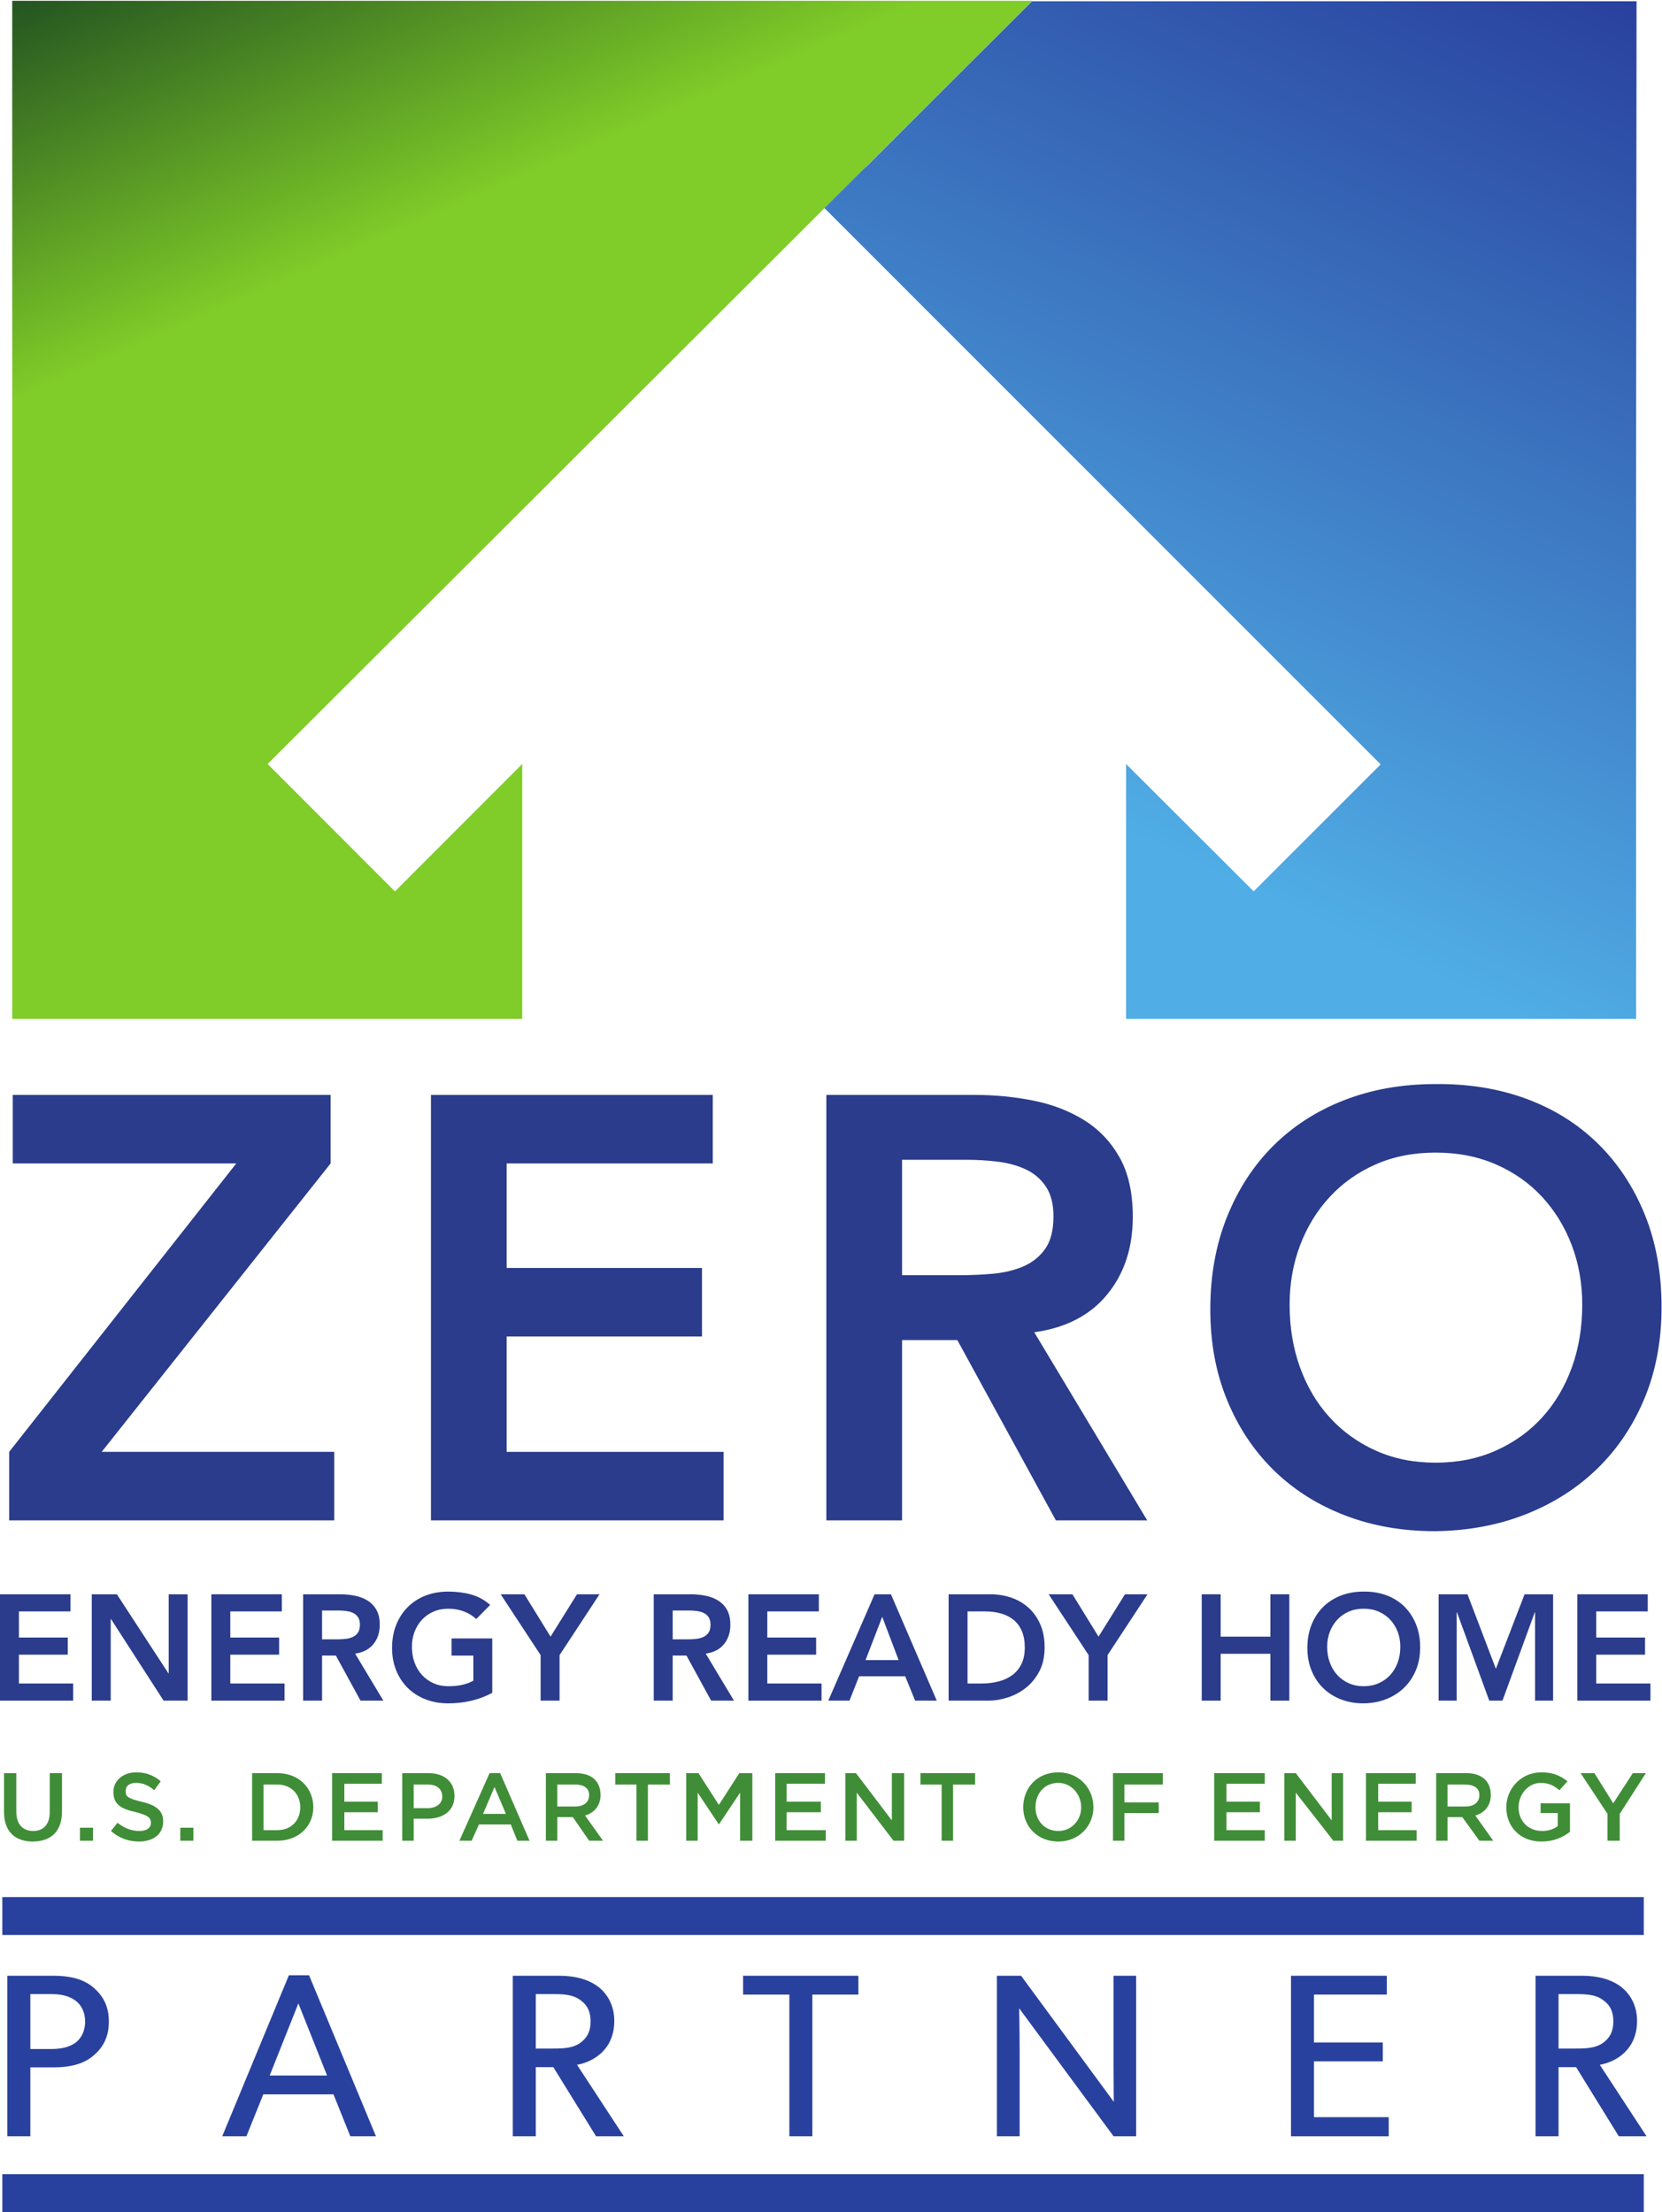 <?xml version="1.0" encoding="UTF-8" standalone="no"?>
<svg
   xmlns:dc="http://purl.org/dc/elements/1.1/"
   xmlns:cc="http://creativecommons.org/ns#"
   xmlns:rdf="http://www.w3.org/1999/02/22-rdf-syntax-ns#"
   xmlns:svg="http://www.w3.org/2000/svg"
   xmlns="http://www.w3.org/2000/svg"
   viewBox="0 0 294.96 392.547"
   height="392.547"
   width="294.96"
   xml:space="preserve"
   id="svg2"
   version="1.1"><defs
     id="defs6"><clipPath
       id="clipPath64"
       clipPathUnits="userSpaceOnUse"><path
         id="path62"
         d="M 356.309,1927.79 1374.28,2943.8 H 16.27 V 1588.4 H 356.309 695.273 v 339.39 L 525.801,1758.12 Z" /></clipPath><linearGradient
       id="linearGradient72"
       spreadMethod="pad"
       gradientTransform="matrix(-537.491,1187.48,1187.48,537.491,852.173,1919.47)"
       gradientUnits="userSpaceOnUse"
       y2="0"
       x2="1"
       y1="0"
       x1="0"><stop
         id="stop66"
         offset="0"
         style="stop-opacity:1;stop-color:#80cc28" /><stop
         id="stop68"
         offset="0.605"
         style="stop-opacity:1;stop-color:#80cc28" /><stop
         id="stop70"
         offset="1"
         style="stop-opacity:1;stop-color:#1f4e20" /></linearGradient><clipPath
       id="clipPath82"
       clipPathUnits="userSpaceOnUse"><path
         id="path80"
         d="M 0,0 V 2944 H 2212 V 0 Z" /></clipPath><clipPath
       id="clipPath88"
       clipPathUnits="userSpaceOnUse"><path
         id="path86"
         d="m 2178.22,2265.58 0.65,677.74 -803.97,0.74 -277.28,-276.23 740.56,-740.59 -169.08,-169 -169.88,169.55 V 1588.4 h 340.04 337.79 l 0.55,-0.49 v 0.49 h 0.62 z" /></clipPath><linearGradient
       id="linearGradient94"
       spreadMethod="pad"
       gradientTransform="matrix(525.006,1162.51,1162.51,-525.006,1506.3,1836.67)"
       gradientUnits="userSpaceOnUse"
       y2="0"
       x2="1"
       y1="0"
       x1="0"><stop
         id="stop90"
         offset="0"
         style="stop-opacity:1;stop-color:#50ade5" /><stop
         id="stop92"
         offset="1"
         style="stop-opacity:1;stop-color:#29419e" /></linearGradient></defs><g
     transform="matrix(1.333,0,0,-1.333,0,392.547)"
     id="g10"><g
       transform="scale(0.1)"
       id="g12"><path
         id="path14"
         style="fill:#408d37;fill-opacity:1;fill-rule:nonzero;stroke:none"
         d="m 82.539,533.359 v 0 c 0,-27.089 -15.195,-40.078 -39.121,-40.078 -22.793,0 -38.027,12.989 -38.027,39 v 52.051 H 21.699 v -50.973 c 0,-17.328 8.691,-26.019 22.793,-26.019 13.047,0 21.738,8.691 21.738,24.941 v 52.051 h 16.309 v -50.973" /><path
         id="path16"
         style="fill:#408d37;fill-opacity:1;fill-rule:nonzero;stroke:none"
         d="m 106.465,511.68 h 17.383 v -17.328 h -17.383 v 17.328" /><path
         id="path18"
         style="fill:#408d37;fill-opacity:1;fill-rule:nonzero;stroke:none"
         d="m 187.91,546.398 v 0 c 19.57,-4.347 29.336,-11.91 29.336,-26.027 0,-17.332 -13.027,-27.09 -32.558,-27.09 -13.047,0 -26.075,4.328 -36.973,14.059 l 8.691,10.879 c 8.692,-6.539 17.383,-10.879 29.356,-10.879 9.765,0 15.176,4.34 15.176,10.879 0,6.5 -3.223,9.73 -19.532,14.062 -19.57,4.36 -30.41,9.77 -30.41,27.11 0,15.179 13.027,26.019 30.41,26.019 13.047,0 23.887,-4.34 32.578,-11.922 l -8.691,-11.906 c -7.578,6.5 -15.195,9.77 -23.887,9.77 -9.765,0 -14.101,-4.34 -14.101,-10.84 0,-7.621 3.222,-9.774 20.605,-14.114" /><path
         id="path20"
         style="fill:#408d37;fill-opacity:1;fill-rule:nonzero;stroke:none"
         d="m 240.059,511.68 h 17.382 v -17.328 h -17.382 v 17.328" /><path
         id="path22"
         style="fill:#408d37;fill-opacity:1;fill-rule:nonzero;stroke:none"
         d="m 369.355,569.16 h -18.457 v -60.711 h 18.457 c 18.458,0 30.411,12.992 30.411,30.34 0,17.383 -11.953,30.371 -30.411,30.371 z m 0,-74.808 h -33.691 v 89.98 h 33.691 c 28.262,0 47.793,-19.531 47.793,-45.543 0,-24.91 -19.531,-44.437 -47.793,-44.437" /><path
         id="path24"
         style="fill:#408d37;fill-opacity:1;fill-rule:nonzero;stroke:none"
         d="m 508.418,570.23 h -49.961 v -23.832 h 44.531 v -14.117 h -44.531 v -23.832 h 51.035 v -14.097 h -67.344 v 89.98 h 66.27 V 570.23" /><path
         id="path26"
         style="fill:#408d37;fill-opacity:1;fill-rule:nonzero;stroke:none"
         d="m 569.258,569.16 h -18.457 v -31.449 h 18.457 c 11.953,0 19.57,6.488 19.57,15.18 0,10.839 -7.617,16.269 -19.57,16.269 z m 0,-45.512 h -18.457 v -29.296 h -15.235 v 89.98 h 34.766 c 21.719,0 34.766,-11.91 34.766,-30.371 0,-20.602 -16.27,-30.313 -35.84,-30.313" /><path
         id="path28"
         style="fill:#408d37;fill-opacity:1;fill-rule:nonzero;stroke:none"
         d="m 658.359,565.93 v 0 l -15.234,-35.801 h 30.41 z m 46.68,-71.578 H 688.77 l -8.692,21.679 h -42.383 l -9.746,-21.679 h -16.308 l 40.175,89.98 h 14.102 l 39.121,-89.98" /><path
         id="path30"
         style="fill:#408d37;fill-opacity:1;fill-rule:nonzero;stroke:none"
         d="m 765.879,569.16 h -23.887 v -29.262 h 23.887 c 10.879,0 18.496,5.434 18.496,15.204 0,9.699 -7.617,14.058 -18.496,14.058 z m 18.496,-74.808 v 0 l -21.719,31.449 h -20.664 v -31.449 h -15.234 v 89.98 h 40.234 c 20.606,0 32.578,-10.844 32.578,-29.23 0,-14.133 -8.691,-23.891 -20.664,-27.153 l 23.926,-33.597 h -18.457" /><path
         id="path32"
         style="fill:#408d37;fill-opacity:1;fill-rule:nonzero;stroke:none"
         d="m 862.598,494.352 h -15.235 v 74.808 h -28.222 v 15.172 h 72.754 V 569.16 h -29.297 v -74.808" /><path
         id="path34"
         style="fill:#408d37;fill-opacity:1;fill-rule:nonzero;stroke:none"
         d="m 957.09,516.031 v 0 l -28.223,42.289 v -63.968 h -15.234 v 89.98 h 16.308 l 27.149,-42.281 27.187,42.281 h 17.383 v -89.98 H 985.352 V 558.32 L 957.09,516.031" /><path
         id="path36"
         style="fill:#408d37;fill-opacity:1;fill-rule:nonzero;stroke:none"
         d="m 1098.34,570.23 h -51.07 v -23.832 h 45.6 v -14.117 h -45.6 v -23.832 h 52.14 v -14.097 h -67.32 v 89.98 h 66.25 V 570.23" /><path
         id="path38"
         style="fill:#408d37;fill-opacity:1;fill-rule:nonzero;stroke:none"
         d="m 1187.4,584.332 h 16.31 v -89.98 h -14.1 l -48.93,63.968 v -63.968 h -15.19 v 89.98 h 14.12 l 47.79,-62.891 v 62.891" /><path
         id="path40"
         style="fill:#408d37;fill-opacity:1;fill-rule:nonzero;stroke:none"
         d="m 1268.91,494.352 h -15.24 v 74.808 h -28.22 v 15.172 h 72.79 V 569.16 h -29.33 v -74.808" /><path
         id="path42"
         style="fill:#408d37;fill-opacity:1;fill-rule:nonzero;stroke:none"
         d="m 1409.04,571.352 v 0 c -18.45,0 -30.43,-14.114 -30.43,-32.563 0,-17.348 11.98,-31.449 30.43,-31.449 17.39,0 30.41,14.101 30.41,31.449 0,17.383 -13.02,32.563 -30.41,32.563 z m 0,-78.071 v 0 c -28.22,0 -46.74,20.598 -46.74,45.508 0,26.012 18.52,46.621 46.74,46.621 27.15,0 46.72,-20.609 46.72,-46.621 0,-24.91 -19.57,-45.508 -46.72,-45.508" /><path
         id="path44"
         style="fill:#408d37;fill-opacity:1;fill-rule:nonzero;stroke:none"
         d="m 1548.11,569.16 h -51.08 v -23.828 h 45.65 v -14.121 h -45.65 v -36.859 h -15.19 v 89.98 h 66.27 V 569.16" /><path
         id="path46"
         style="fill:#408d37;fill-opacity:1;fill-rule:nonzero;stroke:none"
         d="m 1683.89,570.23 h -51.02 v -23.832 h 44.53 v -14.117 h -44.53 v -23.832 h 51.02 v -14.097 h -67.33 v 89.98 h 67.33 V 570.23" /><path
         id="path48"
         style="fill:#408d37;fill-opacity:1;fill-rule:nonzero;stroke:none"
         d="m 1773.01,584.332 h 15.17 v -89.98 h -13.02 l -49.96,63.968 v -63.968 h -15.24 v 89.98 h 15.24 l 47.81,-62.891 v 62.891" /><path
         id="path50"
         style="fill:#408d37;fill-opacity:1;fill-rule:nonzero;stroke:none"
         d="m 1884.92,570.23 h -50 v -23.832 h 44.53 v -14.117 h -44.53 V 508.449 H 1886 v -14.097 h -67.39 v 89.98 h 66.31 V 570.23" /><path
         id="path52"
         style="fill:#408d37;fill-opacity:1;fill-rule:nonzero;stroke:none"
         d="m 1950.1,569.16 h -22.85 v -29.262 h 23.92 c 10.84,0 18.46,5.434 18.46,15.204 0,9.699 -7.62,14.058 -19.53,14.058 z m 19.53,-74.808 v 0 l -22.79,31.449 h -19.59 v -31.449 h -15.18 v 89.98 h 40.18 c 20.66,0 32.61,-10.844 32.61,-29.23 0,-14.133 -8.69,-23.891 -20.64,-27.153 l 23.87,-33.597 h -18.46" /><path
         id="path54"
         style="fill:#408d37;fill-opacity:1;fill-rule:nonzero;stroke:none"
         d="m 2052.21,493.281 v 0 c -28.23,0 -46.74,19.469 -46.74,45.508 0,24.941 19.59,46.621 46.74,46.621 15.23,0 25,-4.34 34.76,-11.922 l -10.84,-11.906 c -6.54,5.43 -13.04,9.77 -25,9.77 -16.31,0 -29.35,-15.18 -29.35,-32.563 0,-18.418 13.04,-31.449 31.5,-31.449 7.62,0 15.24,2.191 20.65,6.539 v 17.332 h -22.8 v 12.988 h 39.1 V 506.27 c -9.76,-7.579 -21.71,-12.989 -38.02,-12.989" /><path
         id="path56"
         style="fill:#408d37;fill-opacity:1;fill-rule:nonzero;stroke:none"
         d="m 2156.5,494.352 h -16.3 v 35.777 l -35.84,54.203 h 18.45 l 25,-40.133 26.08,40.133 h 17.38 l -34.77,-54.203 v -35.777" /><g
         id="g58"><g
           clip-path="url(#clipPath64)"
           id="g60"><path
             id="path74"
             style="fill:url(#linearGradient72);fill-opacity:1;fill-rule:nonzero;stroke:none"
             d="M 356.309,1927.79 1374.28,2943.8 H 16.27 V 1588.4 H 695.273 v 339.39 L 525.801,1758.12 356.309,1927.79" /></g></g><g
         id="g76"><g
           clip-path="url(#clipPath82)"
           id="g78"><g
             clip-path="url(#clipPath88)"
             id="g84"><path
               id="path96"
               style="fill:url(#linearGradient94);fill-opacity:1;fill-rule:nonzero;stroke:none"
               d="m 2177,1587 v 1 h -678 v 340 h 2 v -1 h 1 v -1 h 1 v -1 h 1 v -1 h 1 v -1 h 1 v -1 h 1 v -1 h 1 v -1 h 1 v -1 h 1 v -1 h 1 v -1 h 1 v -1 h 1 v -1 h 1 v -1 h 1 v -1 h 1 v -1 h 1 v -1 h 1 v -1 h 1 v -1 h 1 v -1 h 1 v -1 h 1 v -1 h 1 v -1 h 1 v -1 h 1 v -1 h 1 v -1 h 1 v -1 h 1 v -1 h 1 v -1 h 1 v -1 h 1 v -1 h 1 v -1 h 1 v -1 h 1 v -1 h 1 v -1 h 1 v -1 h 1 v -1 h 1 v -1 h 1 v -1 h 1 v -1 h 1 v -1 h 1 v -1 h 1 v -1 h 1 v -1 h 1 v -1 h 1 v -1 h 1 v -1 h 1 v -1 h 1 v -1 h 1 v -1 h 1 v -1 h 1 v -1 h 1 v -1 h 1 v -1 h 1 v -1 h 1 v -1 h 1 v -1 h 1 v -1 h 1 v -1 h 1 v -1 h 1 v -1 h 1 v -1 h 1 v -1 h 1 v -1 h 1 v -1 h 1 v -1 h 1 v -1 h 1 v -1 h 1 v -1 h 1 v -1 h 1 v -1 h 1 v -1 h 1 v -1 h 1 v -1 h 1 v -1 h 1 v -1 h 1 v -1 h 1 v -1 h 1 v -1 h 1 v -1 h 1 v -1 h 1 v -1 h 1 v -1 h 1 v -1 h 1 v -1 h 1 v -1 h 1 v -1 h 1 v -1 h 1 v -1 h 1 v -1 h 1 v -1 h 1 v -1 h 1 v -1 h 1 v -1 h 1 v -1 h 1 v -1 h 1 v -1 h 1 v -1 h 1 v -1 h 1 v -1 h 1 v -1 h 1 v -1 h 1 v -1 h 1 v -1 h 1 v -1 h 1 v -1 h 1 v -1 h 1 v -1 h 1 v -1 h 1 v -1 h 1 v -1 h 1 v -1 h 1 v -1 h 1 v -1 h 1 v -1 h 1 v -1 h 1 v -1 h 1 v -1 h 1 v -1 h 1 v -1 h 1 v -1 h 1 v -1 h 1 v -1 h 1 v -1 h 1 v -1 h 1 v -1 h 1 v -1 h 1 v -1 h 1 v -1 h 1 v -1 h 1 v -1 h 1 v -1 h 1 v -1 h 1 v -1 h 1 v -1 h 1 v -1 h 1 v -1 h 1 v -1 h 1 v -1 h 1 v -1 h 1 v -1 h 1 v -1 h 1 v -1 h 1 v -1 h 1 v -1 h 1 v -1 h 1 v -1 h 1 v -1 h 1 v -1 h 1 v -1 h 1 v -1 h 1 v -1 h 1 v -1 h 1 v -1 h 1 v -1 h 1 v -1 h 1 v -1 h 1 v -1 h 1 v -1 h 1 v -1 h 1 v -1 h 1 v -1 h 1 v -1 h 1 v -1 h 1 v -1 h 1 v -1 h 1 v -1 h 1 v -1 h 2 v 1 h 1 v 1 h 1 v 1 h 1 v 1 h 1 v 1 h 1 v 1 h 1 v 1 h 1 v 1 h 1 v 1 h 1 v 1 h 1 v 1 h 1 v 1 h 1 v 1 h 1 v 1 h 1 v 1 h 1 v 1 h 1 v 1 h 1 v 1 h 1 v 1 h 1 v 1 h 1 v 1 h 1 v 1 h 1 v 1 h 1 v 1 h 1 v 1 h 1 v 1 h 1 v 1 h 1 v 1 h 1 v 1 h 1 v 1 h 1 v 1 h 1 v 1 h 1 v 1 h 1 v 1 h 1 v 1 h 1 v 1 h 1 v 1 h 1 v 1 h 1 v 1 h 1 v 1 h 1 v 1 h 1 v 1 h 1 v 1 h 1 v 1 h 1 v 1 h 1 v 1 h 1 v 1 h 1 v 1 h 1 v 1 h 1 v 1 h 1 v 1 h 1 v 1 h 1 v 1 h 1 v 1 h 1 v 1 h 1 v 1 h 1 v 1 h 1 v 1 h 1 v 1 h 1 v 1 h 1 v 1 h 1 v 1 h 1 v 1 h 1 v 1 h 1 v 1 h 1 v 1 h 1 v 1 h 1 v 1 h 1 v 1 h 1 v 1 h 1 v 1 h 1 v 1 h 1 v 1 h 1 v 1 h 1 v 1 h 1 v 1 h 1 v 1 h 1 v 1 h 1 v 1 h 1 v 1 h 1 v 1 h 1 v 1 h 1 v 1 h 1 v 1 h 1 v 1 h 1 v 1 h 1 v 1 h 1 v 1 h 1 v 1 h 1 v 1 h 1 v 1 h 1 v 1 h 1 v 1 h 1 v 1 h 1 v 1 h 1 v 1 h 1 v 1 h 1 v 1 h 1 v 1 h 1 v 1 h 1 v 1 h 1 v 1 h 1 v 1 h 1 v 1 h 1 v 1 h 1 v 1 h 1 v 1 h 1 v 1 h 1 v 1 h 1 v 1 h 1 v 1 h 1 v 1 h 1 v 1 h 1 v 1 h 1 v 1 h 1 v 1 h 1 v 1 h 1 v 1 h 1 v 1 h 1 v 1 h 1 v 1 h 1 v 1 h 1 v 1 h 1 v 1 h 1 v 1 h 1 v 1 h 1 v 1 h 1 v 1 h 1 v 1 h 1 v 1 h 1 v 1 h 1 v 1 h 1 v 1 h 1 v 1 h 1 v 1 h 1 v 1 h 1 v 1 h 1 v 1 h 1 v 1 h 1 v 1 h 1 v 1 h 1 v 1 h 1 v 1 h 1 v 1 h 1 v 1 h 1 v 1 h 1 v 1 h 1 v 1 h 1 v 1 h 1 v 1 h 1 v 1 h 1 v 1 h 1 v 1 h 1 v 1 h 1 v 1 h 1 v 1 h 1 v 1 h 1 v 1 h 1 v 1 h 1 v 1 h 1 v 1 h 1 v 1 h 1 v 1 h 1 v 1 h 1 v 1 h 1 v 1 h 1 v 1 h 1 v 1 h -1 v 1 h -1 v 1 h -1 v 1 h -1 v 1 h -1 v 1 h -1 v 1 h -1 v 1 h -1 v 1 h -1 v 1 h -1 v 1 h -1 v 1 h -1 v 1 h -1 v 1 h -1 v 1 h -1 v 1 h -1 v 1 h -1 v 1 h -1 v 1 h -1 v 1 h -1 v 1 h -1 v 1 h -1 v 1 h -1 v 1 h -1 v 1 h -1 v 1 h -1 v 1 h -1 v 1 h -1 v 1 h -1 v 1 h -1 v 1 h -1 v 1 h -1 v 1 h -1 v 1 h -1 v 1 h -1 v 1 h -1 v 1 h -1 v 1 h -1 v 1 h -1 v 1 h -1 v 1 h -1 v 1 h -1 v 1 h -1 v 1 h -1 v 1 h -1 v 1 h -1 v 1 h -1 v 1 h -1 v 1 h -1 v 1 h -1 v 1 h -1 v 1 h -1 v 1 h -1 v 1 h -1 v 1 h -1 v 1 h -1 v 1 h -1 v 1 h -1 v 1 h -1 v 1 h -1 v 1 h -1 v 1 h -1 v 1 h -1 v 1 h -1 v 1 h -1 v 1 h -1 v 1 h -1 v 1 h -1 v 1 h -1 v 1 h -1 v 1 h -1 v 1 h -1 v 1 h -1 v 1 h -1 v 1 h -1 v 1 h -1 v 1 h -1 v 1 h -1 v 1 h -1 v 1 h -1 v 1 h -1 v 1 h -1 v 1 h -1 v 1 h -1 v 1 h -1 v 1 h -1 v 1 h -1 v 1 h -1 v 1 h -1 v 1 h -1 v 1 h -1 v 1 h -1 v 1 h -1 v 1 h -1 v 1 h -1 v 1 h -1 v 1 h -1 v 1 h -1 v 1 h -1 v 1 h -1 v 1 h -1 v 1 h -1 v 1 h -1 v 1 h -1 v 1 h -1 v 1 h -1 v 1 h -1 v 1 h -1 v 1 h -1 v 1 h -1 v 1 h -1 v 1 h -1 v 1 h -1 v 1 h -1 v 1 h -1 v 1 h -1 v 1 h -1 v 1 h -1 v 1 h -1 v 1 h -1 v 1 h -1 v 1 h -1 v 1 h -1 v 1 h -1 v 1 h -1 v 1 h -1 v 1 h -1 v 1 h -1 v 1 h -1 v 1 h -1 v 1 h -1 v 1 h -1 v 1 h -1 v 1 h -1 v 1 h -1 v 1 h -1 v 1 h -1 v 1 h -1 v 1 h -1 v 1 h -1 v 1 h -1 v 1 h -1 v 1 h -1 v 1 h -1 v 1 h -1 v 1 h -1 v 1 h -1 v 1 h -1 v 1 h -1 v 1 h -1 v 1 h -1 v 1 h -1 v 1 h -1 v 1 h -1 v 1 h -1 v 1 h -1 v 1 h -1 v 1 h -1 v 1 h -1 v 1 h -1 v 1 h -1 v 1 h -1 v 1 h -1 v 1 h -1 v 1 h -1 v 1 h -1 v 1 h -1 v 1 h -1 v 1 h -1 v 1 h -1 v 1 h -1 v 1 h -1 v 1 h -1 v 1 h -1 v 1 h -1 v 1 h -1 v 1 h -1 v 1 h -1 v 1 h -1 v 1 h -1 v 1 h -1 v 1 h -1 v 1 h -1 v 1 h -1 v 1 h -1 v 1 h -1 v 1 h -1 v 1 h -1 v 1 h -1 v 1 h -1 v 1 h -1 v 1 h -1 v 1 h -1 v 1 h -1 v 1 h -1 v 1 h -1 v 1 h -1 v 1 h -1 v 1 h -1 v 1 h -1 v 1 h -1 v 1 h -1 v 1 h -1 v 1 h -1 v 1 h -1 v 1 h -1 v 1 h -1 v 1 h -1 v 1 h -1 v 1 h -1 v 1 h -1 v 1 h -1 v 1 h -1 v 1 h -1 v 1 h -1 v 1 h -1 v 1 h -1 v 1 h -1 v 1 h -1 v 1 h -1 v 1 h -1 v 1 h -1 v 1 h -1 v 1 h -1 v 1 h -1 v 1 h -1 v 1 h -1 v 1 h -1 v 1 h -1 v 1 h -1 v 1 h -1 v 1 h -1 v 1 h -1 v 1 h -1 v 1 h -1 v 1 h -1 v 1 h -1 v 1 h -1 v 1 h -1 v 1 h -1 v 1 h -1 v 1 h -1 v 1 h -1 v 1 h -1 v 1 h -1 v 1 h -1 v 1 h -1 v 1 h -1 v 1 h -1 v 1 h -1 v 1 h -1 v 1 h -1 v 1 h -1 v 1 h -1 v 1 h -1 v 1 h -1 v 1 h -1 v 1 h -1 v 1 h -1 v 1 h -1 v 1 h -1 v 1 h -1 v 1 h -1 v 1 h -1 v 1 h -1 v 1 h -1 v 1 h -1 v 1 h -1 v 1 h -1 v 1 h -1 v 1 h -1 v 1 h -1 v 1 h -1 v 1 h -1 v 1 h -1 v 1 h -1 v 1 h -1 v 1 h -1 v 1 h -1 v 1 h -1 v 1 h -1 v 1 h -1 v 1 h -1 v 1 h -1 v 1 h -1 v 1 h -1 v 1 h -1 v 1 h -1 v 1 h -1 v 1 h -1 v 1 h -1 v 1 h -1 v 1 h -1 v 1 h -1 v 1 h -1 v 1 h -1 v 1 h -1 v 1 h -1 v 1 h -1 v 1 h -1 v 1 h -1 v 1 h -1 v 1 h -1 v 1 h -1 v 1 h -1 v 1 h -1 v 1 h -1 v 1 h -1 v 1 h -1 v 1 h -1 v 1 h -1 v 1 h -1 v 1 h -1 v 1 h -1 v 1 h -1 v 1 h -1 v 1 h -1 v 1 h -1 v 1 h -1 v 1 h -1 v 1 h -1 v 1 h -1 v 1 h -1 v 1 h -1 v 1 h -1 v 1 h -1 v 1 h -1 v 1 h -1 v 1 h -1 v 1 h -1 v 1 h -1 v 1 h -1 v 1 h -1 v 1 h -1 v 1 h -1 v 1 h -1 v 1 h -1 v 1 h -1 v 1 h -1 v 1 h -1 v 1 h -1 v 1 h -1 v 1 h -1 v 1 h -1 v 1 h -1 v 1 h -1 v 1 h -1 v 1 h -1 v 1 h -1 v 1 h -1 v 1 h -1 v 1 h -1 v 1 h -1 v 1 h -1 v 1 h -1 v 1 h -1 v 1 h -1 v 1 h -1 v 1 h -1 v 1 h -1 v 1 h -1 v 1 h -1 v 1 h -1 v 1 h -1 v 1 h -1 v 1 h -1 v 1 h -1 v 1 h -1 v 1 h -1 v 1 h -1 v 1 h -1 v 1 h -1 v 1 h -1 v 1 h -1 v 1 h -1 v 1 h -1 v 1 h -1 v 1 h -1 v 1 h -1 v 1 h -1 v 1 h -1 v 1 h -1 v 1 h -1 v 1 h -1 v 1 h -1 v 1 h -1 v 1 h -1 v 1 h -1 v 1 h -1 v 1 h -1 v 1 h -1 v 1 h -1 v 1 h -1 v 1 h -1 v 1 h -1 v 1 h -1 v 1 h -1 v 1 h -1 v 1 h -1 v 1 h -1 v 1 h -1 v 1 h -1 v 1 h -1 v 1 h -1 v 1 h -1 v 1 h -1 v 1 h -1 v 1 h -1 v 1 h -1 v 1 h -1 v 1 h -1 v 1 h -1 v 1 h -1 v 1 h -1 v 1 h -1 v 1 h -1 v 1 h -1 v 1 h -1 v 1 h -1 v 1 h -1 v 1 h -1 v 1 h -1 v 1 h -1 v 1 h -1 v 1 h -1 v 1 h -1 v 1 h -1 v 1 h -1 v 1 h -1 v 1 h -1 v 1 h -1 v 1 h -1 v 1 h -1 v 1 h -1 v 1 h -1 v 1 h -1 v 1 h -1 v 1 h -1 v 1 h -1 v 1 h -1 v 1 h -1 v 1 h -1 v 1 h -1 v 1 h -1 v 1 h -1 v 1 h -1 v 1 h -1 v 1 h -1 v 1 h -1 v 1 h -1 v 1 h -1 v 1 h -1 v 1 h -1 v 1 h -1 v 1 h -1 v 1 h -1 v 1 h -1 v 1 h -1 v 1 h -1 v 1 h -1 v 1 h -1 v 1 h -1 v 1 h -1 v 1 h -1 v 1 h -1 v 1 h -1 v 1 h -1 v 1 h -1 v 1 h -1 v 1 h -1 v 1 h -1 v 1 h -1 v 1 h -1 v 1 h -1 v 1 h -1 v 1 h -1 v 1 h -1 v 1 h -1 v 1 h -1 v 1 h -1 v 1 h -1 v 1 h -1 v 1 h -1 v 1 h -1 v 1 h -1 v 1 h -1 v 1 h -1 v 1 h -1 v 1 h -1 v 1 h -1 v 1 h -1 v 1 h -1 v 1 h -1 v 1 h -1 v 1 h -1 v 1 h -1 v 1 h -1 v 1 h -1 v 1 h -1 v 1 h -1 v 1 h -1 v 1 h -1 v 1 h -1 v 1 h -1 v 1 h -1 v 1 h -1 v 1 h -1 v 1 h -1 v 1 h -1 v 1 h -1 v 1 h -1 v 1 h -1 v 1 h -1 v 1 h -1 v 1 h -1 v 1 h -1 v 1 h -1 v 1 h -1 v 1 h -1 v 1 h -1 v 1 h -1 v 1 h -1 v 1 h -1 v 1 h -1 v 1 h -1 v 1 h -1 v 1 h -1 v 1 h -1 v 1 h -1 v 1 h -1 v 1 h -1 v 1 h -1 v 1 h -1 v 1 h -1 v 1 h -1 v 1 h -1 v 1 h -1 v 1 h -1 v 1 h -1 v 1 h -1 v 1 h -1 v 1 h -1 v 1 h -1 v 1 h -1 v 1 h -1 v 1 h -1 v 1 h -1 v 1 h -1 v 1 h -1 v 1 h -1 v 1 h -1 v 1 h -1 v 1 h -1 v 1 h -1 v 1 h -1 v 1 h -1 v 1 h -1 v 1 h -1 v 1 h -1 v 1 h -1 v 1 h -1 v 1 h -1 v 1 h -1 v 1 h -1 v 1 h -1 v 1 h -1 v 1 h -1 v 1 h -1 v 1 h -1 v 1 h -1 v 1 h -1 v 1 h -1 v 1 h -1 v 1 h -1 v 1 h -1 v 1 h -1 v 1 h -1 v 1 h -1 v 1 h -1 v 1 h -1 v 1 h -1 v 1 h -1 v 1 h -1 v 1 h -1 v 1 h -1 v 1 h -1 v 1 h -1 v 1 h -1 v 1 h -1 v 1 h -1 v 1 h -1 v 1 h -1 v 1 h -1 v 1 h -1 v 1 h -1 v 1 h -1 v 1 h -1 v 1 h -1 v 1 h -1 v 1 h -1 v 1 h -1 v 1 h -1 v 1 h -1 v 1 h -1 v 1 h -1 v 1 h -1 v 1 h -1 v 1 h -1 v 1 h -1 v 1 h -1 v 1 h -1 v 1 h -1 v 1 h -1 v 1 h -1 v 1 h -1 v 1 h -1 v 1 h -1 v 1 h -1 v 1 h -1 v 1 h -1 v 1 h -1 v 1 h -1 v 1 h -1 v 1 h -1 v 1 h -1 v 1 h -1 v 1 h -1 v 1 h -1 v 1 h -1 v 1 h -1 v 1 h -1 v 1 h -1 v 1 h -1 v 1 h -1 v 1 h -1 v 1 h -1 v 1 h -1 v 1 h -1 v 1 h -1 v 1 h -1 v 1 h -1 v 1 h -1 v 1 h -1 v 1 h -1 v 1 h -1 v 1 h -1 v 1 h -1 v 1 h -1 v 1 h -1 v 1 h -1 v 1 h -1 v 1 h -1 v 1 h -1 v 1 h -1 v 1 h -1 v 1 h -1 v 1 h -1 v 1 h -1 v 1 h -1 v 1 h -1 v 1 h -1 v 1 h -1 v 1 h -1 v 1 h -1 v 1 h -1 v 1 h -1 v 1 h -1 v 1 h -1 v 1 h -1 v 1 h -1 v 1 h -1 v 1 h -1 v 1 h -1 v 1 h -1 v 1 h -1 v 1 h -1 v 1 h -1 v 1 h -1 v 1 h -1 v 1 h -1 v 1 h -1 v 1 h -1 v 1 h -1 v 1 h -1 v 1 h -1 v 1 h -1 v 1 h -1 v 1 h -1 v 1 h -1 v 1 h -1 v 1 h -1 v 1 h -1 v 1 h -1 v 1 h -1 v 1 h -1 v 1 h -1 v 1 h -1 v 1 h -1 v 1 h -1 v 1 h -1 v 1 h -1 v 1 h -1 v 1 h -1 v 1 h -1 v 1 h -1 v 1 h -1 v 1 h -1 v 1 h -1 v 1 h -1 v 1 h -1 v 1 h -1 v 1 h -1 v 1 h -1 v 1 h -1 v 1 h -1 v 1 h -1 v 1 h -1 v 1 h -1 v 1 h -1 v 1 h -1 v 1 h -1 v 1 h -1 v 1 h -1 v 1 h -1 v 1 h -1 v 1 h -1 v 1 h -1 v 1 h -1 v 1 h -1 v 1 h -1 v 1 h -1 v 1 h -1 v 1 h -1 v 1 h -1 v 1 h -1 v 1 h -1 v 1 h -1 v 1 h -1 v 1 h -1 v 1 h -1 v 2 h 1 v 1 h 1 v 1 h 1 v 1 h 1 v 1 h 1 v 1 h 1 v 1 h 1 v 1 h 1 v 1 h 1 v 1 h 1 v 1 h 1 v 1 h 1 v 1 h 1 v 1 h 1 v 1 h 1 v 1 h 1 v 1 h 1 v 1 h 1 v 1 h 1 v 1 h 1 v 1 h 1 v 1 h 1 v 1 h 1 v 1 h 1 v 1 h 1 v 1 h 1 v 1 h 1 v 1 h 1 v 1 h 1 v 1 h 1 v 1 h 1 v 1 h 1 v 1 h 1 v 1 h 1 v 1 h 1 v 1 h 1 v 1 h 1 v 1 h 1 v 1 h 1 v 1 h 1 v 1 h 1 v 1 h 1 v 1 h 1 v 1 h 1 v 1 h 1 v 1 h 1 v 1 h 1 v 1 h 1 v 1 h 1 v 1 h 1 v 1 h 1 v 1 h 1 v 1 h 1 v 1 h 1 v 1 h 2 v 1 h 1 v 1 h 1 v 1 h 1 v 1 h 1 v 1 h 1 v 1 h 1 v 1 h 1 v 1 h 1 v 1 h 1 v 1 h 1 v 1 h 1 v 1 h 1 v 1 h 1 v 1 h 1 v 1 h 1 v 1 h 1 v 1 h 1 v 1 h 1 v 1 h 1 v 1 h 1 v 1 h 1 v 1 h 1 v 1 h 1 v 1 h 1 v 1 h 1 v 1 h 1 v 1 h 1 v 1 h 1 v 1 h 1 v 1 h 1 v 1 h 1 v 1 h 1 v 1 h 1 v 1 h 1 v 1 h 1 v 1 h 1 v 1 h 1 v 1 h 1 v 1 h 1 v 1 h 1 v 1 h 1 v 1 h 1 v 1 h 1 v 1 h 1 v 1 h 1 v 1 h 1 v 1 h 1 v 1 h 1 v 1 h 1 v 1 h 1 v 1 h 1 v 1 h 1 v 1 h 1 v 1 h 1 v 1 h 1 v 1 h 1 v 1 h 1 v 1 h 1 v 1 h 1 v 1 h 1 v 1 h 1 v 1 h 1 v 1 h 1 v 1 h 1 v 1 h 1 v 1 h 1 v 1 h 1 v 1 h 1 v 1 h 1 v 1 h 1 v 1 h 1 v 1 h 1 v 1 h 1 v 1 h 1 v 1 h 1 v 1 h 1 v 1 h 1 v 1 h 1 v 1 h 1 v 1 h 1 v 1 h 1 v 1 h 1 v 1 h 1 v 1 h 1 v 1 h 1 v 1 h 1 v 1 h 1 v 1 h 1 v 1 h 1 v 1 h 1 v 1 h 1 v 1 h 1 v 1 h 1 v 1 h 1 v 1 h 1 v 1 h 1 v 1 h 1 v 1 h 1 v 1 h 1 v 1 h 1 v 1 h 1 v 1 h 1 v 1 h 1 v 1 h 1 v 1 h 1 v 1 h 1 v 1 h 1 v 1 h 1 v 1 h 1 v 1 h 1 v 1 h 1 v 1 h 1 v 1 h 1 v 1 h 1 v 1 h 1 v 1 h 1 v 1 h 1 v 1 h 1 v 1 h 1 v 1 h 1 v 1 h 1 v 1 h 1 v 1 h 1 v 1 h 1 v 1 h 1 v 1 h 1 v 1 h 1 v 1 h 1 v 1 h 1 v 1 h 1 v 1 h 1 v 1 h 1 v 1 h 1 v 1 h 1 v 1 h 1 v 1 h 1 v 1 h 1 v 1 h 1 v 1 h 1 v 1 h 1 v 1 h 1 v 1 h 1 v 1 h 1 v 1 h 1 v 1 h 1 v 1 h 1 v 1 h 1 v 1 h 1 v 1 h 1 v 1 h 1 v 1 h 1 v 1 h 1 v 1 h 1 v 1 h 1 v 1 h 1 v 1 h 1 v 1 h 1 v 1 h 1 v 1 h 1 v 1 h 1 v 1 h 1 v 1 h 1 v 1 h 1 v 1 h 1 v 1 h 1 v 1 h 1 v 1 h 1 v 1 h 1 v 1 h 1 v 1 h 1 v 1 h 1 v 1 h 1 v 1 h 1 v 1 h 1 v 1 h 1 v 1 h 1 v 1 h 1 v 1 h 1 v 1 h 1 v 1 h 1 v 1 h 1 v 1 h 1 v 1 h 1 v 1 h 1 v 1 h 1 v 1 h 1 v 1 h 1 v 1 h 1 v 1 h 1 v 1 h 1 v 1 h 1 v 1 h 1 v 1 h 1 v 1 h 1 v 1 h 1 v 1 h 1 v 1 h 1 v 1 h 1 v 1 h 1 v 1 h 1 v 1 h 1 v 1 h 1 v 1 h 1 v 1 h 1 v 1 h 1 v 1 h 1 v 1 h 1 v 1 h 1 v 1 h 1 v 1 h 1 v 1 h 1 v 1 h 1 v 1 h 1 v 1 h 1 v 1 h 1 v 1 h 1 v 1 h 1 v 1 h 1 v 1 h 1 v 1 h 1 v 1 h 806 V 1588 h -1 v -1" /></g></g></g><path
         id="path98"
         style="fill:#2a3c8b;fill-opacity:1;fill-rule:nonzero;stroke:none"
         d="M 12.199,1012.05 314.602,1396.04 H 16.996 v 91.2 H 440.195 v -91.2 L 135.398,1012.05 H 444.996 V 920.852 H 12.199 v 91.198" /><path
         id="path100"
         style="fill:#2a3c8b;fill-opacity:1;fill-rule:nonzero;stroke:none"
         d="m 573.785,1487.24 h 375.199 v -91.2 H 674.586 v -139.2 h 260 v -91.2 h -260 V 1012.05 H 963.383 V 920.852 H 573.785 v 566.388" /><path
         id="path102"
         style="fill:#2a3c8b;fill-opacity:1;fill-rule:nonzero;stroke:none"
         d="m 1279.38,1247.24 c 14.4,0 28.79,0.67 43.19,2.01 14.41,1.32 27.62,4.52 39.61,9.6 11.99,5.05 21.72,12.8 29.2,23.2 7.46,10.4 11.19,24.92 11.19,43.59 0,16.53 -3.48,29.87 -10.39,40 -6.94,10.13 -16,17.73 -27.21,22.8 -11.19,5.06 -23.59,8.4 -37.19,10 -13.61,1.61 -26.81,2.41 -39.61,2.41 h -87.18 v -153.61 z m -179.19,240 h 196.79 c 27.19,0 53.46,-2.54 78.79,-7.59 25.33,-5.08 47.87,-13.74 67.6,-26.01 19.73,-12.27 35.47,-28.8 47.21,-49.6 11.71,-20.79 17.59,-47.2 17.59,-79.2 0,-41.07 -11.32,-75.47 -34,-103.19 -22.68,-27.75 -55.08,-44.54 -97.19,-50.4 l 150.39,-250.398 h -121.6 l -131.19,239.998 h -73.59 V 920.852 h -100.8 v 566.388" /><path
         id="path104"
         style="fill:#2a3c8b;fill-opacity:1;fill-rule:nonzero;stroke:none"
         d="m 1716.97,1208.04 c 0,-30.4 4.67,-58.39 14.01,-83.99 9.32,-25.61 22.52,-47.74 39.6,-66.41 17.06,-18.67 37.46,-33.33 61.2,-43.99 23.72,-10.67 50.25,-16.009 79.6,-16.009 29.31,0 55.99,5.339 80,16.009 23.99,10.66 44.52,25.32 61.59,43.99 17.07,18.67 30.26,40.8 39.6,66.41 9.32,25.6 14,53.59 14,83.99 0,28.27 -4.68,54.67 -14,79.2 -9.34,24.53 -22.53,46.01 -39.6,64.41 -17.07,18.4 -37.6,32.79 -61.59,43.19 -24.01,10.4 -50.69,15.61 -80,15.61 -29.35,0 -55.88,-5.21 -79.6,-15.61 -23.74,-10.4 -44.14,-24.79 -61.2,-43.19 -17.08,-18.4 -30.28,-39.88 -39.6,-64.41 -9.34,-24.53 -14.01,-50.93 -14.01,-79.2 z m -105.59,-6.39 c 0,45.32 7.46,86.52 22.39,123.59 14.93,37.07 35.61,68.66 62,94.81 26.41,26.12 57.86,46.26 94.41,60.4 36.52,14.12 76.66,21.2 120.4,21.2 44.25,0.52 84.79,-6.01 121.59,-19.6 36.8,-13.61 68.52,-33.48 95.2,-59.6 26.66,-26.14 47.46,-57.61 62.41,-94.41 14.92,-36.79 22.39,-77.87 22.39,-123.2 0,-44.27 -7.47,-84.53 -22.39,-120.79 -14.95,-36.28 -35.75,-67.48 -62.41,-93.601 -26.68,-26.14 -58.4,-46.539 -95.2,-61.199 -36.8,-14.66 -77.34,-22.27 -121.59,-22.809 -43.74,0 -83.88,7.079 -120.4,21.2 -36.55,14.129 -68,34.129 -94.41,60 -26.39,25.869 -47.07,56.929 -62,93.209 -14.93,36.26 -22.39,76.52 -22.39,120.8" /><path
         id="path106"
         style="fill:#2a3c8b;fill-opacity:1;fill-rule:nonzero;stroke:none"
         d="M 0,822.449 H 93.797 V 799.648 H 25.199 v -34.796 h 65 v -22.801 h -65 V 703.648 H 97.398 V 680.852 H 0 v 141.597" /><path
         id="path108"
         style="fill:#2a3c8b;fill-opacity:1;fill-rule:nonzero;stroke:none"
         d="m 122.195,822.449 h 33.403 l 68.597,-105.211 h 0.399 v 105.211 h 25.203 V 680.852 h -32 l -70,108.597 h -0.399 V 680.852 h -25.203 v 141.597" /><path
         id="path110"
         style="fill:#2a3c8b;fill-opacity:1;fill-rule:nonzero;stroke:none"
         d="m 281.395,822.449 h 93.8 v -22.801 h -68.597 v -34.796 h 65 v -22.801 h -65 v -38.403 h 72.195 v -22.796 h -97.398 v 141.597" /><path
         id="path112"
         style="fill:#2a3c8b;fill-opacity:1;fill-rule:nonzero;stroke:none"
         d="m 448.395,762.449 c 3.597,0 7.195,0.16 10.8,0.5 3.598,0.332 6.899,1.133 9.899,2.403 3,1.257 5.426,3.187 7.297,5.796 1.867,2.602 2.804,6.231 2.804,10.903 0,4.129 -0.871,7.461 -2.601,10 -1.735,2.531 -4,4.429 -6.797,5.699 -2.805,1.262 -5.906,2.102 -9.305,2.488 -3.398,0.403 -6.699,0.614 -9.902,0.614 h -21.797 v -38.403 z m -44.801,60 h 49.199 c 6.801,0 13.363,-0.64 19.695,-1.91 6.336,-1.269 11.969,-3.418 16.907,-6.488 4.925,-3.082 8.863,-7.211 11.796,-12.403 2.934,-5.207 4.399,-11.796 4.399,-19.808 0,-10.258 -2.832,-18.86 -8.496,-25.801 -5.668,-6.93 -13.77,-11.129 -24.301,-12.598 l 37.598,-62.589 h -30.403 l -32.797,60 h -18.398 v -60 h -25.199 v 141.597" /><path
         id="path114"
         style="fill:#2a3c8b;fill-opacity:1;fill-rule:nonzero;stroke:none"
         d="m 655.391,691.25 c -17.469,-9.34 -37,-14.012 -58.606,-14.012 -10.93,0 -20.965,1.774 -30.097,5.313 -9.133,3.531 -17,8.531 -23.598,15 -6.602,6.461 -11.774,14.219 -15.5,23.301 -3.738,9.058 -5.602,19.128 -5.602,30.187 0,11.34 1.864,21.633 5.602,30.91 3.726,9.262 8.898,17.16 15.5,23.692 6.598,6.539 14.465,11.57 23.598,15.109 9.132,3.52 19.167,5.289 30.097,5.289 10.805,0 20.934,-1.301 30.403,-3.891 9.468,-2.597 17.933,-7.238 25.402,-13.898 l -18.602,-18.801 c -4.535,4.403 -10.035,7.789 -16.5,10.199 -6.468,2.403 -13.3,3.602 -20.5,3.602 -7.336,0 -13.968,-1.301 -19.898,-3.91 -5.938,-2.59 -11.035,-6.199 -15.305,-10.801 -4.265,-4.598 -7.566,-9.957 -9.894,-16.09 -2.336,-6.129 -3.5,-12.738 -3.5,-19.808 0,-7.59 1.164,-14.602 3.5,-20.993 2.328,-6.398 5.629,-11.937 9.894,-16.597 4.27,-4.672 9.367,-8.332 15.305,-11 5.93,-2.68 12.562,-4 19.898,-4 6.403,0 12.43,0.597 18.102,1.789 5.664,1.199 10.695,3.07 15.101,5.609 v 33.403 h -29.003 v 22.796 h 54.203 V 691.25" /><path
         id="path116"
         style="fill:#2a3c8b;fill-opacity:1;fill-rule:nonzero;stroke:none"
         d="m 719.789,741.441 -53.195,81.008 h 31.594 l 34.8,-56.41 35.2,56.41 h 30 l -53.2,-81.008 v -60.589 h -25.199 v 60.589" /><path
         id="path118"
         style="fill:#2a3c8b;fill-opacity:1;fill-rule:nonzero;stroke:none"
         d="m 915.188,762.449 c 3.597,0 7.195,0.16 10.796,0.5 3.602,0.332 6.903,1.133 9.899,2.403 3.004,1.257 5.43,3.187 7.301,5.796 1.867,2.602 2.8,6.231 2.8,10.903 0,4.129 -0.867,7.461 -2.601,10 -1.735,2.531 -3.996,4.429 -6.797,5.699 -2.801,1.262 -5.902,2.102 -9.301,2.488 -3.398,0.403 -6.699,0.614 -9.902,0.614 h -21.797 v -38.403 z m -44.801,60 h 49.199 c 6.801,0 13.363,-0.64 19.695,-1.91 6.332,-1.269 11.969,-3.418 16.907,-6.488 4.925,-3.082 8.863,-7.211 11.796,-12.403 2.934,-5.207 4.399,-11.796 4.399,-19.808 0,-10.258 -2.832,-18.86 -8.496,-25.801 -5.668,-6.93 -13.77,-11.129 -24.301,-12.598 l 37.598,-62.589 h -30.403 l -32.797,60 h -18.398 v -60 h -25.199 v 141.597" /><path
         id="path120"
         style="fill:#2a3c8b;fill-opacity:1;fill-rule:nonzero;stroke:none"
         d="m 996.383,822.449 h 93.807 v -22.801 h -68.61 v -34.796 h 64.99 v -22.801 h -64.99 v -38.403 h 72.2 v -22.796 h -97.397 v 141.597" /><path
         id="path122"
         style="fill:#2a3c8b;fill-opacity:1;fill-rule:nonzero;stroke:none"
         d="m 1196.39,734.852 -21.81,57.597 -22.2,-57.597 z m -32.01,87.597 h 21.8 l 61,-141.597 h -28.8 l -13.19,32.398 h -61.41 l -12.79,-32.398 h -28.21 l 61.6,141.597" /><path
         id="path124"
         style="fill:#2a3c8b;fill-opacity:1;fill-rule:nonzero;stroke:none"
         d="m 1306.97,703.648 c 7.87,0 15.31,0.903 22.31,2.704 7,1.796 13.09,4.589 18.3,8.386 5.19,3.801 9.3,8.731 12.29,14.813 3.01,6.058 4.51,13.429 4.51,22.097 0,8.524 -1.33,15.872 -4,22 -2.67,6.133 -6.38,11.09 -11.1,14.891 -4.74,3.813 -10.33,6.602 -16.8,8.41 -6.47,1.801 -13.57,2.699 -21.3,2.699 h -23.01 v -96 z m -43.99,118.801 h 55.8 c 9.33,0 18.33,-1.437 27,-4.308 8.66,-2.86 16.33,-7.219 23,-13.09 6.66,-5.871 12,-13.242 16,-22.102 4,-8.867 6,-19.301 6,-31.301 0,-12.136 -2.3,-22.636 -6.9,-31.507 -4.6,-8.86 -10.54,-16.2 -17.81,-21.993 -7.26,-5.796 -15.33,-10.128 -24.19,-13.007 -8.87,-2.86 -17.57,-4.289 -26.1,-4.289 h -52.8 v 141.597" /><path
         id="path126"
         style="fill:#2a3c8b;fill-opacity:1;fill-rule:nonzero;stroke:none"
         d="m 1449.38,741.441 -53.21,81.008 h 31.6 l 34.81,-56.41 35.19,56.41 h 30 l -53.2,-81.008 v -60.589 h -25.19 v 60.589" /><path
         id="path128"
         style="fill:#2a3c8b;fill-opacity:1;fill-rule:nonzero;stroke:none"
         d="m 1599.97,822.449 h 25.2 v -56.41 h 66.2 v 56.41 h 25.2 V 680.852 h -25.2 v 62.398 h -66.2 v -62.398 h -25.2 v 141.597" /><path
         id="path130"
         style="fill:#2a3c8b;fill-opacity:1;fill-rule:nonzero;stroke:none"
         d="m 1766.97,752.641 c 0,-7.59 1.16,-14.602 3.5,-20.993 2.33,-6.398 5.63,-11.937 9.9,-16.597 4.27,-4.672 9.37,-8.332 15.3,-11 5.93,-2.68 12.57,-4 19.91,-4 7.32,0 13.99,1.32 20,4 5.99,2.668 11.12,6.328 15.4,11 4.25,4.66 7.56,10.199 9.89,16.597 2.33,6.391 3.51,13.403 3.51,20.993 0,7.07 -1.18,13.679 -3.51,19.808 -2.33,6.133 -5.64,11.492 -9.89,16.09 -4.28,4.602 -9.41,8.211 -15.4,10.801 -6.01,2.609 -12.68,3.91 -20,3.91 -7.34,0 -13.98,-1.301 -19.91,-3.91 -5.93,-2.59 -11.03,-6.199 -15.3,-10.801 -4.27,-4.598 -7.57,-9.957 -9.9,-16.09 -2.34,-6.129 -3.5,-12.738 -3.5,-19.808 z m -26.39,-1.602 c 0,11.34 1.86,21.633 5.59,30.91 3.73,9.262 8.9,17.16 15.5,23.692 6.6,6.539 14.47,11.57 23.6,15.109 9.13,3.52 19.16,5.289 30.1,5.289 11.07,0.141 21.2,-1.488 30.4,-4.891 9.2,-3.41 17.13,-8.367 23.8,-14.898 6.67,-6.539 11.87,-14.41 15.61,-23.609 3.73,-9.2 5.59,-19.461 5.59,-30.801 0,-11.059 -1.86,-21.129 -5.59,-30.192 -3.74,-9.066 -8.94,-16.867 -15.61,-23.398 -6.67,-6.531 -14.6,-11.641 -23.8,-15.301 -9.2,-3.668 -19.33,-5.57 -30.4,-5.711 -10.94,0 -20.97,1.774 -30.1,5.313 -9.13,3.531 -17,8.531 -23.6,15 -6.6,6.461 -11.77,14.219 -15.5,23.301 -3.73,9.058 -5.59,19.128 -5.59,30.187" /><path
         id="path132"
         style="fill:#2a3c8b;fill-opacity:1;fill-rule:nonzero;stroke:none"
         d="m 1915.37,822.449 h 38.4 l 37.8,-99.199 38.21,99.199 h 37.99 V 680.852 h -24 v 117.589 h -0.4 l -43,-117.589 h -17.6 l -42.99,117.589 h -0.4 V 680.852 h -24.01 v 141.597" /><path
         id="path134"
         style="fill:#2a3c8b;fill-opacity:1;fill-rule:nonzero;stroke:none"
         d="m 2099.97,822.449 h 93.8 v -22.801 h -68.6 v -34.796 h 65 v -22.801 h -65 v -38.403 h 72.2 v -22.796 h -97.4 v 141.597" /><path
         id="path136"
         style="fill:#29419e;fill-opacity:1;fill-rule:nonzero;stroke:none"
         d="M 3.066,368.879 H 2188.496 v 50.453 H 3.066 Z" /><path
         id="path138"
         style="fill:#29419e;fill-opacity:1;fill-rule:nonzero;stroke:none"
         d="M 3.066,0 H 2188.496 V 50.449 H 3.066 Z" /><path
         id="path140"
         style="fill:#29419e;fill-opacity:1;fill-rule:nonzero;stroke:none"
         d="m 100.098,281.809 c -7.91,5.57 -17.696,8.363 -31.602,8.363 H 40.391 V 217.09 h 28.105 c 13.906,0 23.691,2.75 31.602,8.039 7.578,5.57 13.242,15.16 13.242,28.5 0,13.012 -5.664,22.91 -13.242,28.18 m 23.672,-74.02 C 110.508,196.621 92.188,192.629 71.016,192.629 H 40.391 V 100.93 H 9.785 V 314.629 H 71.016 c 21.172,0 39.492,-4.027 52.754,-15.16 13.593,-11.477 21.152,-25.41 21.152,-45.84 0,-20.43 -7.559,-34.688 -21.152,-45.84" /><path
         id="path142"
         style="fill:#29419e;fill-opacity:1;fill-rule:nonzero;stroke:none"
         d="m 435.469,181.762 -38.223,96.027 -38.223,-96.027 z m 65.058,-80.832 h -34.121 l -22.422,55.769 H 350.508 L 328.086,100.93 h -32.207 l 88.73,214.32 h 26.856 l 89.062,-214.32" /><path
         id="path144"
         style="fill:#29419e;fill-opacity:1;fill-rule:nonzero;stroke:none"
         d="m 772.383,282.422 c -9.785,7.129 -21.465,7.75 -36.621,7.75 H 713.32 v -72.481 h 22.442 c 15.156,0 26.836,0.649 36.621,7.438 9.805,7.133 13.906,15.801 13.906,28.812 0,12.7 -4.101,21.68 -13.906,28.481 M 830.508,100.93 h -36.934 l -56.875,92 H 713.32 v -92 h -30.605 v 213.699 h 61.562 c 21.797,0 39.493,-4.957 52.442,-14.867 12.929,-10.211 21.133,-25.703 21.133,-45.211 0,-37.461 -26.524,-54.18 -49.571,-58.539 l 62.227,-95.082" /><path
         id="path146"
         style="fill:#29419e;fill-opacity:1;fill-rule:nonzero;stroke:none"
         d="m 1142.83,289.551 h -61.29 V 100.93 h -30.6 v 188.621 h -61.604 v 25.078 h 153.494 v -25.078" /><path
         id="path148"
         style="fill:#29419e;fill-opacity:1;fill-rule:nonzero;stroke:none"
         d="m 1512.6,100.93 h -30.02 l -125.67,170.34 c 0,0 0.61,-28.79 0.61,-56.68 V 100.93 h -30.31 v 213.699 h 32.22 l 123.46,-167.84 c 0,0 -0.31,26.313 -0.31,54.5 v 113.34 h 30.02 V 100.93" /><path
         id="path150"
         style="fill:#29419e;fill-opacity:1;fill-rule:nonzero;stroke:none"
         d="m 1848.91,100.93 h -130.12 v 213.699 h 127.58 v -25.078 h -96.96 V 225.738 H 1841 V 200.66 h -91.59 v -74.328 h 99.5 V 100.93" /><path
         id="path152"
         style="fill:#29419e;fill-opacity:1;fill-rule:nonzero;stroke:none"
         d="m 2134.06,282.422 c -9.78,7.129 -21.46,7.75 -36.62,7.75 h -22.42 v -72.481 h 22.42 c 15.16,0 26.84,0.649 36.62,7.438 9.81,7.133 13.91,15.801 13.91,28.812 0,12.7 -4.1,21.68 -13.91,28.481 m 58.11,-181.492 h -36.96 l -56.81,92 h -23.38 v -92 h -30.64 v 213.699 h 61.58 c 21.79,0 39.47,-4.957 52.44,-14.867 12.93,-10.211 21.15,-25.703 21.15,-45.211 0,-37.461 -26.52,-54.18 -49.59,-58.539 l 62.21,-95.082" /></g></g></svg>